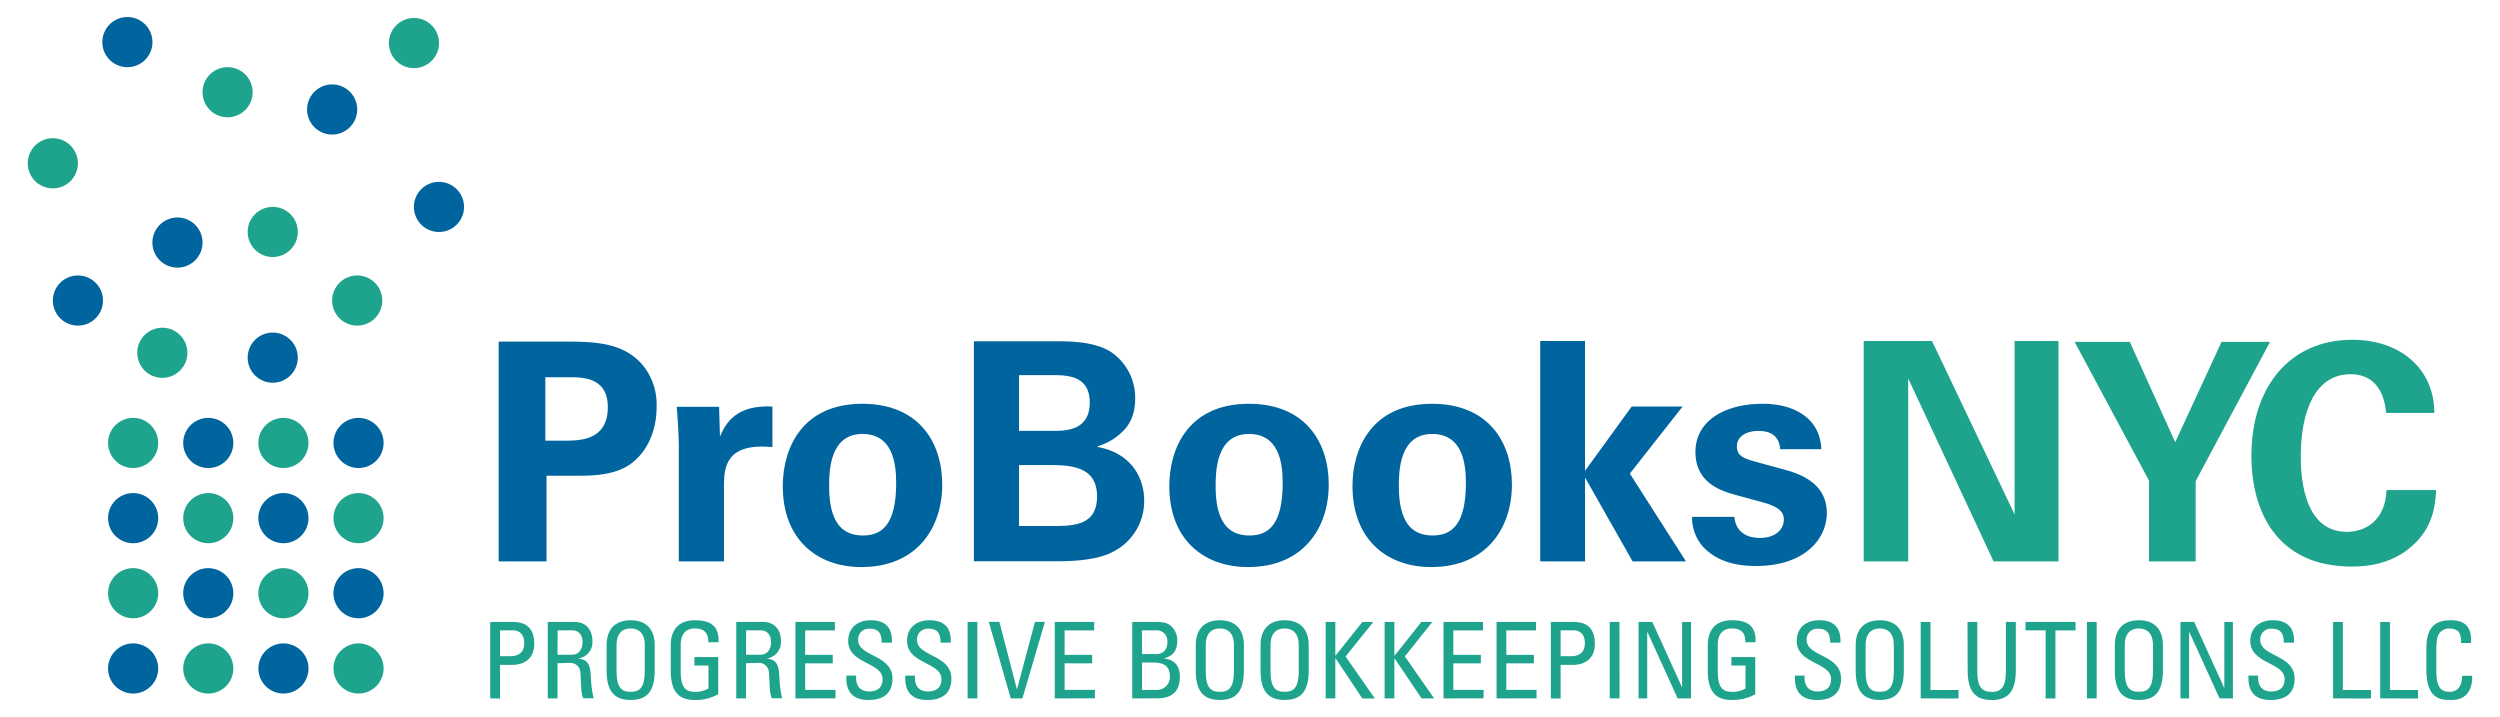 <svg id="Layer_1" data-name="Layer 1" xmlns="http://www.w3.org/2000/svg" viewBox="0 0 683.35 196"><defs><style>.cls-1{fill:#1ea38d;}.cls-2{fill:#00659e;}</style></defs><title>Outlined logo</title><path class="cls-1" d="M97.64,89a6.85,6.85,0,1,1,6.85-6.85A6.85,6.85,0,0,1,97.64,89Z"/><path class="cls-2" d="M74.56,104.61a6.85,6.85,0,1,1,6.84-6.85A6.85,6.85,0,0,1,74.56,104.61Z"/><path class="cls-1" d="M44.37,103.28a6.85,6.85,0,1,1,6.85-6.85A6.85,6.85,0,0,1,44.37,103.28Z"/><path class="cls-1" d="M74.56,70.25a6.85,6.85,0,1,1,6.84-6.84A6.85,6.85,0,0,1,74.56,70.25Z"/><path class="cls-2" d="M120,63.41a6.85,6.85,0,1,1,6.84-6.85A6.85,6.85,0,0,1,120,63.41Z"/><path class="cls-1" d="M62.22,32.06a6.85,6.85,0,1,1,6.84-6.85A6.86,6.86,0,0,1,62.22,32.06Z"/><path class="cls-2" d="M34.81,18.36a6.85,6.85,0,1,1,6.86-6.84A6.84,6.84,0,0,1,34.81,18.36Z"/><path class="cls-1" d="M113.11,18.62A6.85,6.85,0,1,1,120,11.78,6.85,6.85,0,0,1,113.11,18.62Z"/><path class="cls-1" d="M14.45,51.49a6.85,6.85,0,1,1,6.84-6.85A6.85,6.85,0,0,1,14.45,51.49Z"/><path class="cls-2" d="M48.51,73.15a6.85,6.85,0,1,1,6.85-6.85A6.85,6.85,0,0,1,48.51,73.15Z"/><path class="cls-2" d="M90.8,36.78a6.85,6.85,0,1,1,6.84-6.85A6.86,6.86,0,0,1,90.8,36.78Z"/><path class="cls-2" d="M21.29,89a6.85,6.85,0,1,1,6.86-6.85A6.85,6.85,0,0,1,21.29,89Z"/><path class="cls-2" d="M98,127.93a6.85,6.85,0,1,1,6.85-6.84A6.84,6.84,0,0,1,98,127.93Z"/><path class="cls-2" d="M56.94,127.93a6.85,6.85,0,1,1,6.84-6.84A6.83,6.83,0,0,1,56.94,127.93Z"/><path class="cls-1" d="M77.48,127.93a6.85,6.85,0,1,1,6.84-6.84A6.84,6.84,0,0,1,77.48,127.93Z"/><path class="cls-2" d="M98,169a6.85,6.85,0,1,1,6.85-6.85A6.85,6.85,0,0,1,98,169Z"/><path class="cls-2" d="M56.94,169a6.85,6.85,0,1,1,6.84-6.85A6.84,6.84,0,0,1,56.94,169Z"/><path class="cls-1" d="M77.48,169a6.85,6.85,0,1,1,6.84-6.85A6.85,6.85,0,0,1,77.48,169Z"/><path class="cls-1" d="M98,148.48a6.85,6.85,0,1,1,6.85-6.85A6.85,6.85,0,0,1,98,148.48Z"/><path class="cls-1" d="M56.94,148.48a6.85,6.85,0,1,1,6.84-6.85A6.84,6.84,0,0,1,56.94,148.48Z"/><path class="cls-2" d="M77.48,148.48a6.85,6.85,0,1,1,6.84-6.85A6.85,6.85,0,0,1,77.48,148.48Z"/><path class="cls-1" d="M98,189.57a6.85,6.85,0,1,1,6.85-6.85A6.85,6.85,0,0,1,98,189.57Z"/><path class="cls-1" d="M56.94,189.57a6.85,6.85,0,1,1,6.84-6.85A6.84,6.84,0,0,1,56.94,189.57Z"/><circle class="cls-2" cx="77.48" cy="182.72" r="6.85"/><path class="cls-1" d="M36.39,127.93a6.85,6.85,0,1,1,6.85-6.84A6.84,6.84,0,0,1,36.39,127.93Z"/><path class="cls-1" d="M36.39,169a6.85,6.85,0,1,1,6.85-6.85A6.85,6.85,0,0,1,36.39,169Z"/><path class="cls-2" d="M36.39,148.48a6.85,6.85,0,1,1,6.85-6.85A6.85,6.85,0,0,1,36.39,148.48Z"/><path class="cls-2" d="M36.39,189.57a6.85,6.85,0,1,1,6.85-6.85A6.85,6.85,0,0,1,36.39,189.57Z"/><path class="cls-1" d="M134,190.9V170h6.2c2.81,0,5.83,1,5.83,6,0,4.75-3.71,5.74-5.86,5.74h-3.5v9.21Zm2.67-11.53h2.92c1.1,0,3.71-.29,3.71-3.57s-2.37-3.5-2.95-3.5h-3.68Z"/><path class="cls-1" d="M152.39,181.28v9.62h-2.67V170h7.21c3.71,0,5,2.61,5,5.22a4.5,4.5,0,0,1-3.83,4.77V180c2.41.38,3.28,1.19,3.42,5.39a31.53,31.53,0,0,0,.73,5.48h-2.79c-.75-1.45-.57-4.17-.81-7a2.76,2.76,0,0,0-3.15-2.66Zm0-2.32h4c1.92,0,2.84-1.65,2.84-3.48,0-1.5-.75-3.18-2.81-3.18h-4Z"/><path class="cls-1" d="M165.81,183.25v-6.87c0-4.17,2.14-6.84,6.57-6.84s6.58,2.67,6.58,6.84v6.87c0,5.79-2.14,8.08-6.58,8.08S165.81,189,165.81,183.25Zm10.43.12V176.3c0-4.38-3-4.52-3.86-4.52s-3.85.14-3.85,4.52v7.07c0,4.57,1.33,5.73,3.85,5.73S176.24,187.94,176.24,183.37Z"/><path class="cls-1" d="M193.62,175.57c0-2.46-1-3.79-3.7-3.79-.85,0-3.86.14-3.86,4.52v7.07c0,4.57,1.34,5.73,3.86,5.73a6.65,6.65,0,0,0,3.73-.92v-6.26H189.8V179.6h6.52v10.17a12.86,12.86,0,0,1-6.4,1.56c-4.44,0-6.58-2.29-6.58-8.08v-6.87c0-4.17,2.14-6.84,6.58-6.84s6.66,1.66,6.49,6Z"/><path class="cls-1" d="M203.92,181.28v9.62h-2.67V170h7.21c3.71,0,5,2.61,5,5.22a4.51,4.51,0,0,1-3.83,4.77V180c2.41.38,3.28,1.19,3.42,5.39a32.42,32.42,0,0,0,.72,5.48H211c-.75-1.45-.58-4.17-.81-7a2.76,2.76,0,0,0-3.16-2.66Zm0-2.32h4c1.92,0,2.84-1.65,2.84-3.48,0-1.5-.75-3.18-2.81-3.18h-4Z"/><path class="cls-1" d="M217.42,190.9V170H228.2v2.32h-8.11V179h7.53v2.32h-7.53v7.24h8.28v2.32Z"/><path class="cls-1" d="M234,184.67v.61c0,2.84,1.8,3.73,3.5,3.73,2.12,0,3.74-.89,3.74-3.38,0-4.64-9.39-4.12-9.39-10.41,0-3.71,2.64-5.68,6.15-5.68,3.82,0,6,1.86,5.79,6.12H241c0-2.29-.69-3.8-3.22-3.8a2.91,2.91,0,0,0-3.21,3.07c0,4.61,9.38,3.94,9.38,10.58,0,4.4-3,5.82-6.49,5.82-6.17.06-6.17-4.66-6.11-6.66Z"/><path class="cls-1" d="M250.08,184.67v.61c0,2.84,1.8,3.73,3.51,3.73,2.11,0,3.74-.89,3.74-3.38,0-4.64-9.39-4.12-9.39-10.41,0-3.71,2.63-5.68,6.14-5.68,3.83,0,6,1.86,5.8,6.12h-2.79c0-2.29-.69-3.8-3.21-3.8a2.91,2.91,0,0,0-3.22,3.07c0,4.61,9.39,3.94,9.39,10.58,0,4.4-3,5.82-6.49,5.82-6.17.06-6.17-4.66-6.11-6.66Z"/><path class="cls-1" d="M267.15,190.9h-2.66V170h2.66Z"/><path class="cls-1" d="M279.47,190.9h-3.19l-6-20.92h2.89l4.78,18.4H278l4.9-18.4h2.72Z"/><path class="cls-1" d="M288.31,190.9V170h10.78v2.32H291V179h7.53v2.32H291v7.24h8.28v2.32Z"/><path class="cls-1" d="M309.49,190.9V170h6.81c2.9,0,3.88,1,4.67,2.14a5.66,5.66,0,0,1,.84,2.78c0,2.61-.9,4.35-3.6,5V180c3,.35,4.29,2.15,4.29,5,0,5.36-3.91,5.88-6.29,5.88Zm2.67-12.11H316c2.09,0,3.1-1.31,3.1-3.34a2.93,2.93,0,0,0-3.21-3.15h-3.77Zm0,9.79h3.77a3.54,3.54,0,0,0,3.85-3.56c0-3.33-2.06-3.92-4.78-3.92h-2.84Z"/><path class="cls-1" d="M326.85,183.25v-6.87c0-4.17,2.15-6.84,6.58-6.84s6.58,2.67,6.58,6.84v6.87c0,5.79-2.15,8.08-6.58,8.08S326.85,189,326.85,183.25Zm10.43.12V176.3c0-4.38-3-4.52-3.85-4.52s-3.85.14-3.85,4.52v7.07c0,4.57,1.33,5.73,3.85,5.73S337.28,187.94,337.28,183.37Z"/><path class="cls-1" d="M344.56,183.25v-6.87c0-4.17,2.15-6.84,6.58-6.84s6.58,2.67,6.58,6.84v6.87c0,5.79-2.15,8.08-6.58,8.08S344.56,189,344.56,183.25Zm10.43.12V176.3c0-4.38-3-4.52-3.85-4.52s-3.85.14-3.85,4.52v7.07c0,4.57,1.33,5.73,3.85,5.73S355,187.94,355,183.37Z"/><path class="cls-1" d="M362.36,190.9V170H365v9.18h.09l7.3-9.18h3l-7.59,9.44,8,11.48h-3.42L365.11,180H365V190.9Z"/><path class="cls-1" d="M378.47,190.9V170h2.66v9.18h.09l7.3-9.18h3L384,179.42l8,11.48h-3.42L381.22,180h-.09V190.9Z"/><path class="cls-1" d="M394.58,190.9V170h10.78v2.32h-8.11V179h7.53v2.32h-7.53v7.24h8.28v2.32Z"/><path class="cls-1" d="M409.07,190.9V170h10.78v2.32h-8.11V179h7.53v2.32h-7.53v7.24H420v2.32Z"/><path class="cls-1" d="M423.91,190.9V170h6.2c2.81,0,5.83,1,5.83,6,0,4.75-3.71,5.74-5.86,5.74h-3.5v9.21Zm2.67-11.53h2.92c1.1,0,3.71-.29,3.71-3.57s-2.37-3.5-2.95-3.5h-3.68Z"/><path class="cls-1" d="M442.69,190.9H440V170h2.66Z"/><path class="cls-1" d="M462.22,170V190.9h-3.65l-8.26-18.14h-.06V190.9h-2.37V170h3.76l8.15,17.91h0V170Z"/><path class="cls-1" d="M477.09,175.57c0-2.46-1-3.79-3.71-3.79-.84,0-3.85.14-3.85,4.52v7.07c0,4.57,1.33,5.73,3.85,5.73a6.69,6.69,0,0,0,3.74-.92v-6.26h-3.86V179.6h6.52v10.17a12.81,12.81,0,0,1-6.4,1.56c-4.43,0-6.58-2.29-6.58-8.08v-6.87c0-4.17,2.15-6.84,6.58-6.84s6.67,1.66,6.49,6Z"/><path class="cls-1" d="M493.26,184.67v.61c0,2.84,1.8,3.73,3.51,3.73,2.11,0,3.74-.89,3.74-3.38,0-4.64-9.39-4.12-9.39-10.41,0-3.71,2.63-5.68,6.14-5.68,3.82,0,6,1.86,5.8,6.12h-2.79c0-2.29-.69-3.8-3.21-3.8a2.91,2.91,0,0,0-3.22,3.07c0,4.61,9.39,3.94,9.39,10.58,0,4.4-3,5.82-6.49,5.82-6.17.06-6.17-4.66-6.11-6.66Z"/><path class="cls-1" d="M507.23,183.25v-6.87c0-4.17,2.14-6.84,6.58-6.84s6.58,2.67,6.58,6.84v6.87c0,5.79-2.15,8.08-6.58,8.08S507.23,189,507.23,183.25Zm10.43.12V176.3c0-4.38-3-4.52-3.85-4.52s-3.86.14-3.86,4.52v7.07c0,4.57,1.34,5.73,3.86,5.73S517.66,187.94,517.66,183.37Z"/><path class="cls-1" d="M525,190.9V170h2.67v18.6h7.68v2.32Z"/><path class="cls-1" d="M537.8,170h2.67v13.39c0,4.57,1.39,5.73,3.91,5.73s3.91-1.16,3.91-5.73V170H551v13.27c0,5.79-2.15,8.08-6.58,8.08s-6.58-2.29-6.58-8.08Z"/><path class="cls-1" d="M567.33,170v2.32h-5.5v18.6h-2.67V172.3h-5.5V170Z"/><path class="cls-1" d="M573.1,190.9h-2.66V170h2.66Z"/><path class="cls-1" d="M578.06,183.25v-6.87c0-4.17,2.14-6.84,6.58-6.84s6.57,2.67,6.57,6.84v6.87c0,5.79-2.14,8.08-6.57,8.08S578.06,189,578.06,183.25Zm10.43.12V176.3c0-4.38-3-4.52-3.85-4.52s-3.86.14-3.86,4.52v7.07c0,4.57,1.34,5.73,3.86,5.73S588.49,187.94,588.49,183.37Z"/><path class="cls-1" d="M610.34,170V190.9h-3.65l-8.26-18.14h-.06V190.9H596V170h3.76l8.15,17.91H608V170Z"/><path class="cls-1" d="M617.24,184.67v.61c0,2.84,1.8,3.73,3.51,3.73,2.11,0,3.73-.89,3.73-3.38,0-4.64-9.38-4.12-9.38-10.41,0-3.71,2.63-5.68,6.14-5.68,3.82,0,6,1.86,5.79,6.12h-2.78c0-2.29-.69-3.8-3.21-3.8a2.91,2.91,0,0,0-3.22,3.07c0,4.61,9.39,3.94,9.39,10.58,0,4.4-3,5.82-6.49,5.82-6.17.06-6.17-4.66-6.12-6.66Z"/><path class="cls-1" d="M637.73,190.9V170h2.67v18.6h7.68v2.32Z"/><path class="cls-1" d="M650.6,190.9V170h2.66v18.6h7.68v2.32Z"/><path class="cls-1" d="M672.68,175.75a4.89,4.89,0,0,0-.61-3.05,3.51,3.51,0,0,0-2.35-.89,3.27,3.27,0,0,0-3.16,1.62c-.08.23-.61.75-.61,4.34v5.6c0,5.12,1.69,5.73,3.74,5.73.81,0,3.28-.29,3.3-4.37h2.76c.11,6.6-4.55,6.6-5.91,6.6-2.61,0-6.61-.17-6.61-8.28v-5.91c0-5.91,2.61-7.6,6.72-7.6s5.74,2.15,5.48,6.21Z"/><path class="cls-2" d="M136.31,93.37h18.58c8.67,0,15.92.58,20.92,6.58a17.12,17.12,0,0,1,3.67,11.25c0,7-2.92,12.92-7.67,16-4.42,2.83-10.5,2.83-13.67,2.83h-8.75v23.42H136.31Zm12.75,27.08h5.17c4.16,0,11.91,0,11.91-9.17,0-8.16-6.91-8.16-10.58-8.16h-6.5Z"/><path class="cls-2" d="M185.55,121.7c0-2-.33-8.08-.58-10.5h11.58l.25,8.08c1.59-3.58,4.34-8.66,14.33-8.16V122.2c-12.49-1.17-13.24,5.25-13.24,10.5v20.75H185.55Z"/><path class="cls-2" d="M235.72,110.37c15.24,0,21.83,10.33,21.83,22.08S250.72,155,235.46,155c-12,0-21.5-7.42-21.5-22.17C214,122.62,219.13,110.37,235.72,110.37Zm.16,36c5.42,0,9.08-3.25,9.08-14.42,0-5.58-1.08-13.33-9.24-13.33-9,0-9.09,10.41-9.09,14.25C226.63,142.28,229.8,146.37,235.88,146.37Z"/><path class="cls-2" d="M266.21,93.29h22.5c3.5,0,10.25,0,14.83,2.83A15.08,15.08,0,0,1,310.29,109c0,2.25-.42,6.17-3.5,9A16.21,16.21,0,0,1,300,122v.17c9.16,1.67,12.75,8.33,12.75,14.67A15.5,15.5,0,0,1,303.87,151c-4.66,2.42-12.83,2.42-15.16,2.42h-22.5Zm12.33,24.49h9c3.67,0,10.33,0,10.33-7.75,0-7.5-6.33-7.5-10.58-7.5h-8.75Zm0,26h8.75c5.92,0,12.58,0,12.58-8.08,0-8.58-7.75-8.58-13.91-8.58h-7.42Z"/><path class="cls-2" d="M341.37,110.37c15.25,0,21.83,10.33,21.83,22.08S356.36,155,341.11,155c-12,0-21.49-7.42-21.49-22.17C319.62,122.62,324.78,110.37,341.37,110.37Zm.16,36c5.42,0,9.08-3.25,9.08-14.42,0-5.58-1.08-13.33-9.24-13.33-9,0-9.09,10.41-9.09,14.25C332.28,142.28,335.45,146.37,341.53,146.37Z"/><path class="cls-2" d="M391.44,110.37c15.25,0,21.83,10.33,21.83,22.08S406.44,155,391.19,155c-12,0-21.5-7.42-21.5-22.17C369.69,122.62,374.86,110.37,391.44,110.37Zm.17,36c5.41,0,9.08-3.25,9.08-14.42,0-5.58-1.08-13.33-9.25-13.33-9,0-9.08,10.41-9.08,14.25C382.36,142.28,385.52,146.37,391.61,146.37Z"/><path class="cls-2" d="M421,93.2h12.25v35.5L446,111.12h13.92l-14.42,18.33,15.34,24H446.26l-13-22.92v22.92H421Z"/><path class="cls-2" d="M474.09,141.28c.17,2.67,1.84,5.75,7,5.75,4.42,0,6.5-2.5,6.5-5,0-1.91-1-3.41-5.83-4.75l-7.67-2.08c-3.41-1-10.66-3.08-10.66-11.67,0-8.16,7.5-13.16,18.41-13.16,8.67,0,15.67,4,16,12.42H486.59c-.33-4.67-4.08-5-6-5-3.33,0-5.83,1.59-5.83,4.17,0,2.83,2.08,3.42,5.75,4.42l7.58,2.08c7.67,2.08,11.25,6,11.25,11.75,0,7.25-6.25,14.5-19.33,14.5-5.42,0-10.58-1.17-14.42-5.17a12,12,0,0,1-3.08-8.25Z"/><path class="cls-1" d="M509.42,93.2h18.67l22.58,47.42V93.2h12v60.25H544.92l-23.33-50v50H509.42Z"/><path class="cls-1" d="M582.16,93.45l12.41,27.42,12.67-27.42h13.25l-20.33,38.08v21.92H587.41V131.37L567.08,93.45Z"/><path class="cls-1" d="M652.24,112.87c-.25-2.09-1-10.58-9.76-10.58-9.58,0-13.58,10-13.58,22.41,0,3.59,0,20.67,12.58,20.67,5.42,0,10.59-3.42,10.84-11.42H665.9c-.25,3.58-.58,9.17-5.41,14.17-5.34,5.5-12.09,6.75-17.59,6.75-20.75,0-27.5-15.34-27.5-30.25,0-19.08,10.67-31.75,27.59-31.75,13.16,0,22.41,8,22.41,20Z"/></svg>